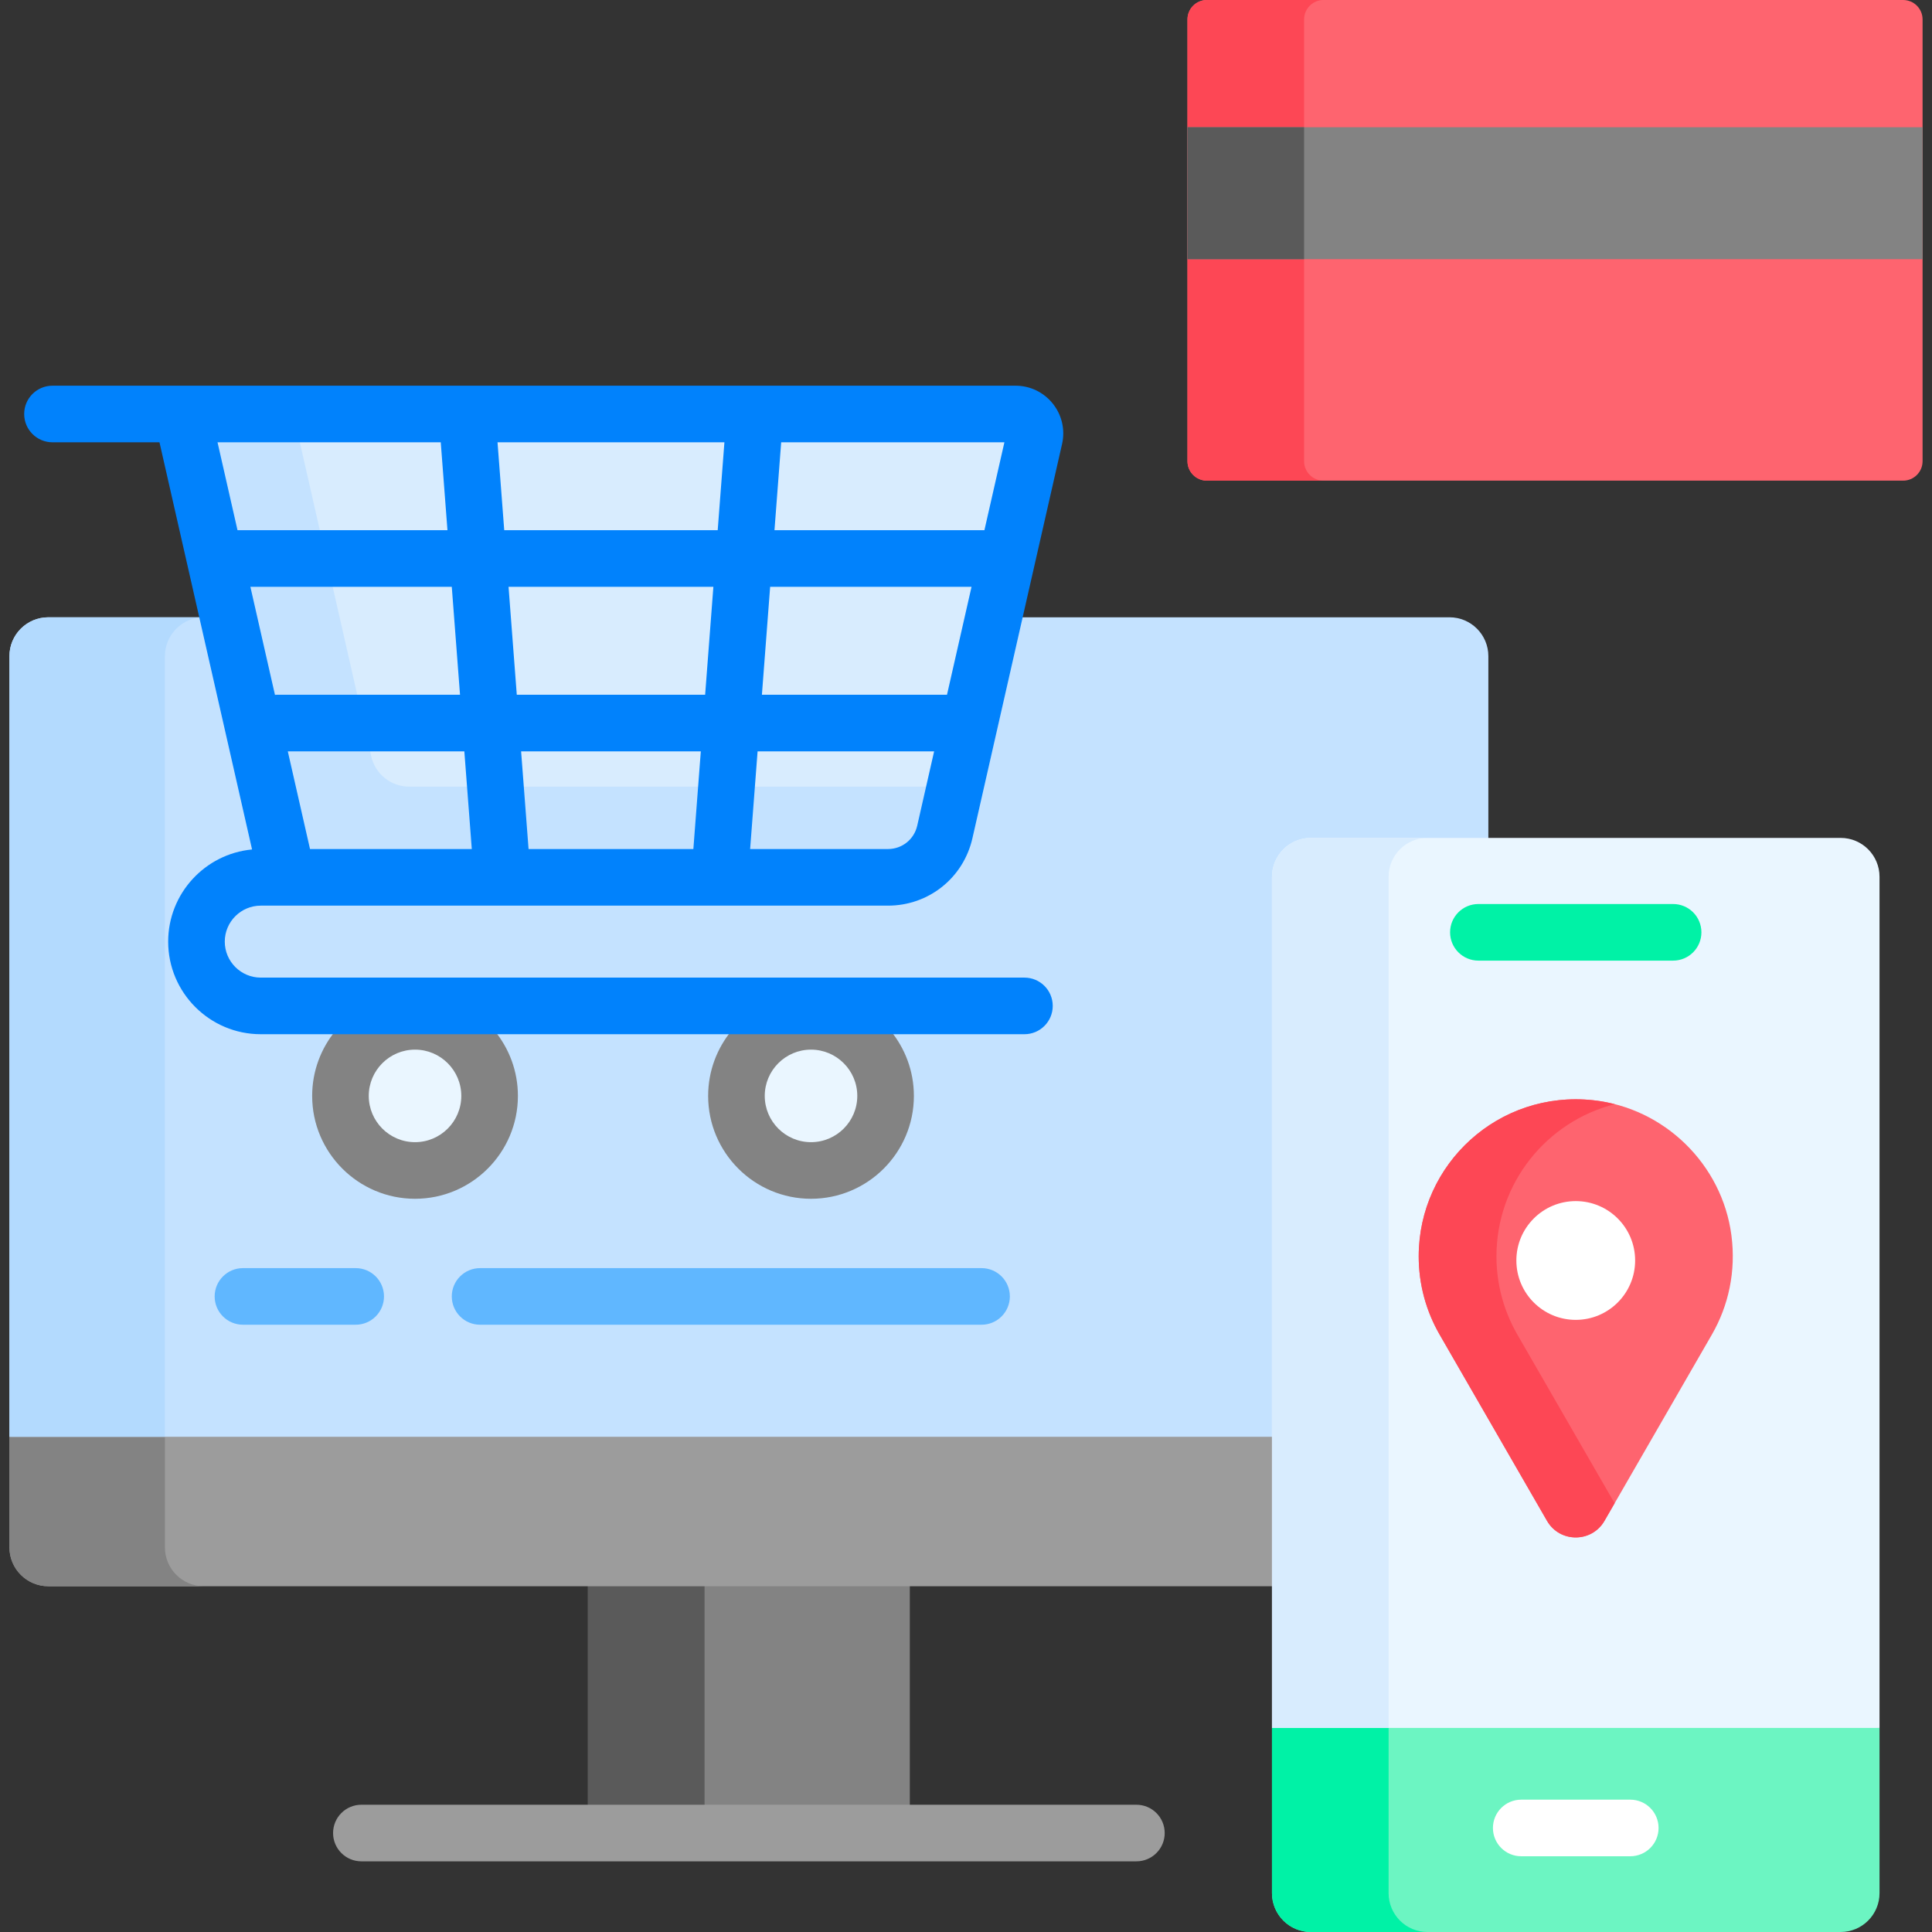 <svg id="Capa_1" enable-background="new 0 0 512 512" height="512" viewBox="0 0 512 512" width="512" xmlns="http://www.w3.org/2000/svg"><rect x="0" y="0" width="512" height="512" fill="#333333" stroke="none"/><g><path d="m337.087 501.698c0 5.69 4.612 10.302 10.302 10.302h140.402c5.69 0 10.302-4.612 10.302-10.302v-43.783c-52.02-12.441-106.215-12.652-158.33-.618l-2.675.618v43.783z" fill="#6cf5c2"/><g><g><path d="m155.814 419.368h85.298v59.907h-85.298z" fill="#838383"/></g><g><path d="m155.814 419.368h30.905v59.907h-30.905z" fill="#5a5a5a"/></g><path d="m338.087 378.258c-111.837-4.163-223.812-3.328-335.589 2.509v29.299c0 5.689 4.612 10.302 10.302 10.302h325.288v-42.11z" fill="#9c9c9c"/><path d="m43.705 410.066v-29.299h-41.207v29.299c0 5.689 4.612 10.302 10.302 10.302h41.207c-5.69 0-10.302-4.612-10.302-10.302z" fill="#838383"/><path d="m338.087 232.354c0-5.129 4.173-9.302 9.302-9.302h47.04v-49.161c0-5.69-4.612-10.302-10.302-10.302h-371.328c-5.689 0-10.302 4.612-10.302 10.302v206.875h335.589v-148.412z" fill="#c4e2ff"/><g><path d="m54.007 163.59h-41.208c-5.689 0-10.302 4.612-10.302 10.302v206.875h41.207v-206.875c.001-5.69 4.613-10.302 10.303-10.302z" fill="#b3dafe"/></g><g><path d="m301.157 493.275h-205.387c-4.143 0-7.5-3.357-7.5-7.5s3.357-7.5 7.5-7.5h205.388c4.143 0 7.5 3.357 7.5 7.5s-3.358 7.5-7.501 7.5z" fill="#9c9c9c"/></g></g><g><g><path d="m250.387 220.478 23.756-104.471c.733-3.223-1.717-6.293-5.023-6.293h-220.871l27.922 122.79h159.147c7.215 0 13.469-4.991 15.069-12.026z" fill="#d8ecfe"/></g><g><path d="m108.431 208.467c-4.809 0-8.979-3.328-10.045-8.018l-20.633-90.735h-29.504l27.922 122.79h159.147c7.214 0 13.468-4.992 15.068-12.026l2.731-12.011z" fill="#c4e2ff"/></g><path d="m119.45 273.075h-18.925c-6.136 3.354-10.299 9.865-10.299 17.35 0 10.914 8.847 19.761 19.761 19.761s19.761-8.847 19.761-19.761c.001-7.485-4.162-13.996-10.298-17.35z" fill="#eaf6ff"/><path d="m224.389 273.075h-18.925c-6.136 3.354-10.299 9.865-10.299 17.35 0 10.914 8.847 19.761 19.761 19.761s19.761-8.847 19.761-19.761c.001-7.485-4.162-13.996-10.298-17.35z" fill="#eaf6ff"/><path d="m88.977 273.075c-3.902 4.717-6.25 10.765-6.25 17.351 0 15.031 12.229 27.261 27.262 27.261 15.031 0 27.261-12.229 27.261-27.261 0-6.586-2.348-12.633-6.25-17.351zm21.011 29.612c-6.761 0-12.262-5.5-12.262-12.261s5.501-12.262 12.262-12.262 12.261 5.501 12.261 12.262-5.5 12.261-12.261 12.261z" fill="#838383"/><path d="m193.916 273.075c-3.902 4.717-6.25 10.765-6.25 17.351 0 15.031 12.229 27.261 27.261 27.261s27.262-12.229 27.262-27.261c0-6.586-2.348-12.633-6.25-17.351zm21.011 29.612c-6.761 0-12.261-5.5-12.261-12.261s5.5-12.262 12.261-12.262 12.262 5.501 12.262 12.262-5.501 12.261-12.262 12.261z" fill="#838383"/><path d="m69.103 240.005h166.216c10.786 0 19.99-7.346 22.382-17.863l23.756-104.473c.857-3.773-.035-7.672-2.449-10.696s-6.018-4.759-9.887-4.759h-255.214c-4.143 0-7.5 3.357-7.5 7.5s3.357 7.5 7.5 7.5h28.356l24.536 107.903c-12.452 1.165-22.232 11.672-22.232 24.424 0 13.528 11.007 24.535 24.535 24.535h202.383c4.143 0 7.5-3.357 7.5-7.5s-3.357-7.5-7.5-7.5h-202.382c-5.258 0-9.535-4.277-9.535-9.535s4.277-9.536 9.535-9.536zm114.645-15h-43.673l-1.976-25.886h47.625zm3.121-40.886h-49.915l-2.184-28.611h54.283zm20.152-66.905h59.156l-5.297 23.294h-55.637zm-2.924 38.294h53.372l-6.506 28.611h-49.05zm-3.329 43.611h46.784l-4.479 19.696c-.828 3.645-4.018 6.189-7.755 6.189h-23.798-12.728zm-8.791-81.905-1.778 23.294h-56.573l-1.778-23.294zm-66.946 107.791h-42.874l-5.886-25.886h46.784zm-67.385-107.791h44.847 14.31l1.778 23.294h-55.638zm8.708 38.294h53.372l2.184 28.611h-48.584c-.156 0-.308.014-.461.023z" fill="#0182fc"/></g><g><g><g><path d="m367.993 501.698v-43.783h-30.905v43.783c0 5.689 4.612 10.302 10.302 10.302h30.905c-5.69 0-10.302-4.612-10.302-10.302z" fill="#00f2a6"/><g><path d="m487.791 222.053h-140.402c-5.69 0-10.302 4.612-10.302 10.302v225.561h161.005v-225.561c.001-5.69-4.612-10.302-10.301-10.302z" fill="#eaf6ff"/></g><g><path d="m378.295 222.053h-30.905c-5.689 0-10.302 4.612-10.302 10.302v225.561h30.905v-225.561c0-5.69 4.612-10.302 10.302-10.302z" fill="#d8ecfe"/></g><g><path d="m432.039 491.929h-28.898c-4.143 0-7.5-3.357-7.5-7.5s3.357-7.5 7.5-7.5h28.898c4.143 0 7.5 3.357 7.5 7.5s-3.357 7.5-7.5 7.5z" fill="#fff"/></g></g><g><path d="m443.392 254.574h-51.604c-4.143 0-7.5-3.357-7.5-7.5s3.357-7.5 7.5-7.5h51.604c4.143 0 7.5 3.357 7.5 7.5s-3.358 7.5-7.5 7.5z" fill="#00f2a6"/></g></g></g><g><g><path d="m504.352 127.376h-184.508c-2.845 0-5.151-2.306-5.151-5.151v-117.074c0-2.845 2.306-5.151 5.151-5.151h184.508c2.845 0 5.151 2.306 5.151 5.151v117.074c-.001 2.844-2.307 5.151-5.151 5.151z" fill="#fe646f"/></g><g><path d="m345.598 122.225v-117.074c0-2.845 2.306-5.151 5.151-5.151h-30.905c-2.845 0-5.151 2.306-5.151 5.151v117.074c0 2.845 2.306 5.151 5.151 5.151h30.905c-2.845 0-5.151-2.307-5.151-5.151z" fill="#fd4755"/></g><g><path d="m314.693 33.717h194.81v34.966h-194.81z" fill="#838383"/></g><g><path d="m314.693 33.717h30.905v34.966h-30.905z" fill="#5a5a5a"/></g></g><g><g><path d="m381.475 353.612 28.5 49.428c3.384 5.862 11.845 5.862 15.229 0l28.5-49.428c4.351-7.585 6.398-16.659 5.134-26.282-2.467-18.777-17.768-33.712-36.595-35.754-25.069-2.719-46.27 16.847-46.27 41.364 0 7.527 2.008 14.58 5.502 20.672z" fill="#fe646f"/></g><g><path d="m402.079 353.612c-3.494-6.092-5.503-13.145-5.503-20.672 0-19.44 13.334-35.754 31.352-40.328-1.852-.473-3.749-.827-5.686-1.037-25.069-2.719-46.27 16.847-46.27 41.364 0 7.526 2.008 14.58 5.503 20.672l28.5 49.428c3.384 5.862 11.845 5.862 15.229 0l2.687-4.66z" fill="#fd4755"/></g><g><circle cx="417.59" cy="334.041" fill="#fff" r="15.738"/></g></g><g><path d="m94.262 351.065h-29.875c-4.143 0-7.5-3.357-7.5-7.5s3.357-7.5 7.5-7.5h29.875c4.143 0 7.5 3.357 7.5 7.5s-3.358 7.5-7.5 7.5z" fill="#60b7ff"/></g><g><path d="m260.121 351.065h-132.893c-4.143 0-7.5-3.357-7.5-7.5s3.357-7.5 7.5-7.5h132.894c4.143 0 7.5 3.357 7.5 7.5s-3.358 7.5-7.501 7.5z" fill="#60b7ff"/></g></g></svg>